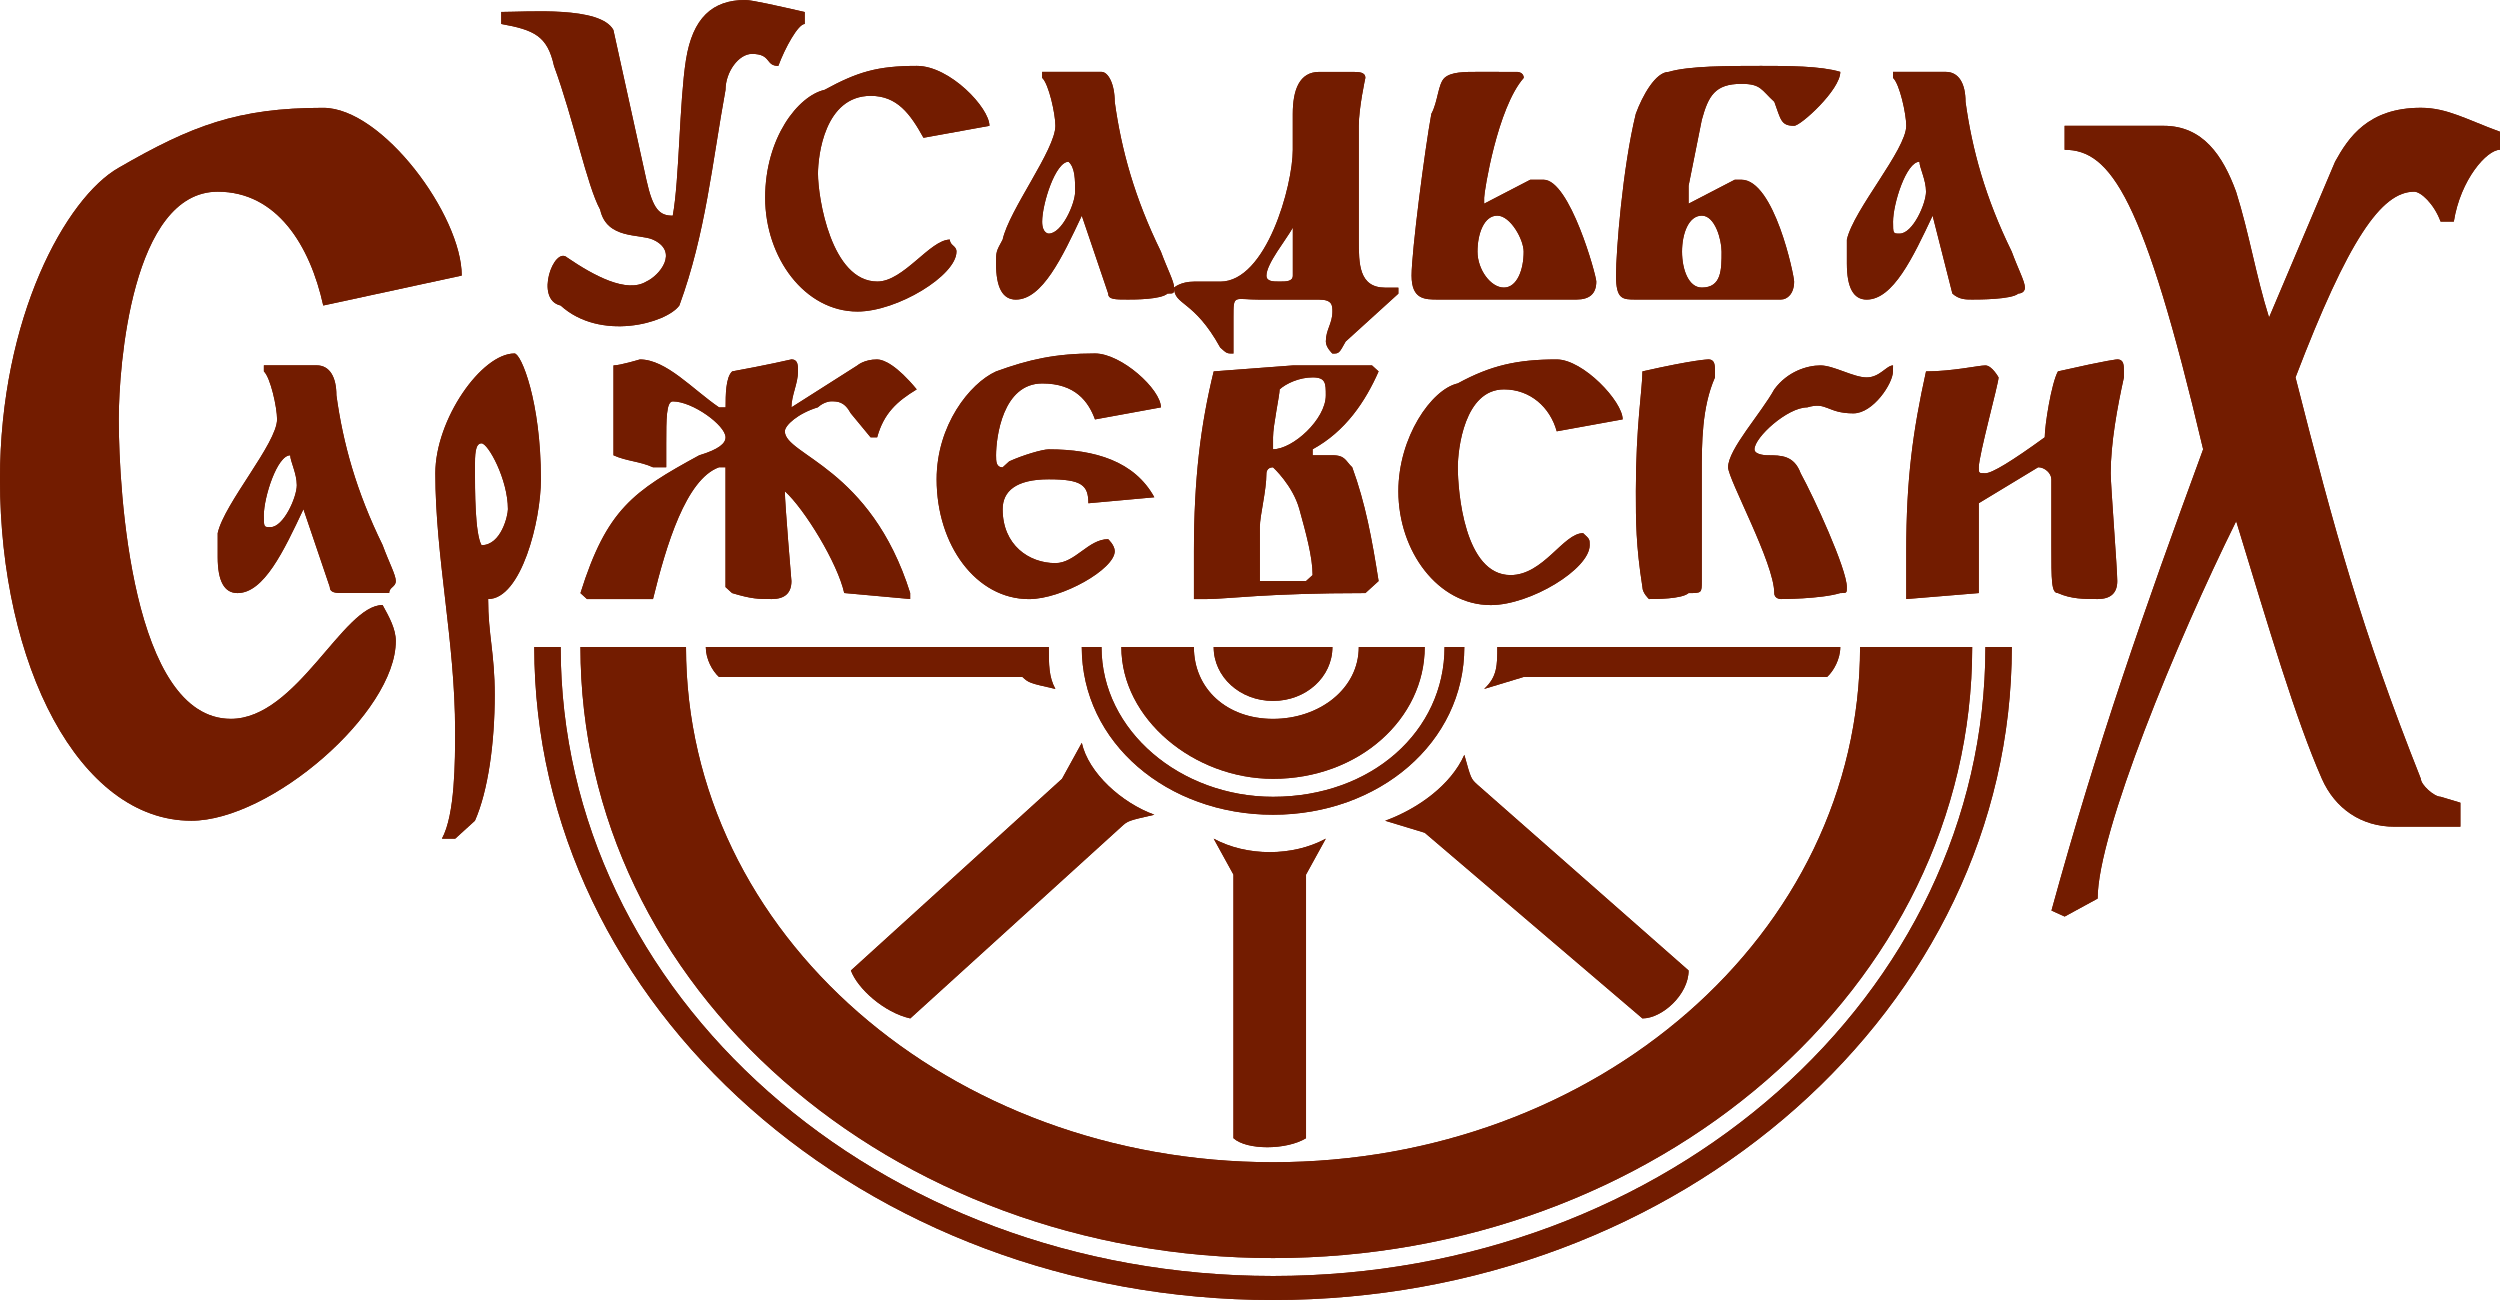 <svg width="193" height="101" viewBox="0 0 193 101" fill="none" xmlns="http://www.w3.org/2000/svg">
<path d="M20.371 28.672C20.879 29.134 21.39 31.449 21.39 32.372C21.39 34.221 17.318 38.847 16.806 41.159C16.806 42.085 16.806 42.085 16.806 43.008C16.806 44.858 17.314 45.785 18.333 45.785C20.371 45.785 21.898 42.547 23.425 39.309L25.463 45.32C25.463 45.781 25.971 45.781 26.482 45.781C26.994 45.781 29.536 45.781 30.047 45.781C30.047 45.32 30.555 45.32 30.555 44.855C30.555 44.389 30.047 43.466 29.536 42.078C27.497 37.917 26.482 34.218 25.971 30.515C25.971 29.127 25.463 28.204 24.444 28.204H20.371V28.672ZM22.406 35.148C22.406 35.609 22.913 36.536 22.913 37.459C22.913 38.386 21.894 40.697 20.875 40.697C20.367 40.697 20.367 40.697 20.367 39.77C20.371 38.386 21.39 35.148 22.406 35.148ZM35.139 64.747L36.666 63.359C37.685 61.047 38.193 57.348 38.193 53.645C38.193 50.407 37.685 49.019 37.685 46.246C40.231 46.246 41.758 40.236 41.758 36.998C41.758 30.987 40.231 27.288 39.719 27.288C37.173 27.288 33.608 32.375 33.608 36.536C33.608 43.012 35.135 49.484 35.135 56.421C35.135 58.733 35.135 62.897 34.116 64.747H35.139ZM37.173 34.225C37.681 34.225 39.212 37.001 39.212 39.312C39.212 39.774 38.704 42.089 37.173 42.089C36.666 41.162 36.666 37.928 36.666 36.078C36.666 35.148 36.666 34.225 37.173 34.225ZM56.525 28.672C56.018 29.134 56.018 30.522 56.018 31.449H55.51C53.472 30.06 51.437 27.749 49.399 27.749C49.399 27.749 47.872 28.211 47.361 28.211V35.148C48.38 35.609 49.399 35.609 50.414 36.075H51.434V34.225C51.434 32.375 51.434 30.987 51.941 30.987C53.468 30.987 56.014 32.837 56.014 33.763C56.014 34.225 55.506 34.69 53.976 35.151C48.884 37.928 46.846 39.312 44.811 45.788L45.319 46.25H50.411C51.43 42.089 52.956 37.001 55.502 36.075H56.01V40.236C56.01 40.697 56.01 44.397 56.01 45.323L56.518 45.785C58.045 46.246 58.556 46.246 59.571 46.246C60.587 46.246 61.098 45.785 61.098 44.858C61.098 44.858 60.59 38.847 60.59 37.921C62.117 39.309 64.663 43.47 65.175 45.781L70.266 46.243V45.781C67.213 36.068 60.59 35.145 60.59 33.295C60.59 32.833 61.61 31.907 63.136 31.445C63.644 30.983 64.156 30.983 64.156 30.983C64.663 30.983 65.175 30.983 65.682 31.91L67.209 33.76H67.717C68.225 31.91 69.244 30.983 70.77 30.06C69.244 28.211 68.225 27.749 67.717 27.749C66.698 27.749 66.19 28.211 66.19 28.211L61.098 31.449C61.098 30.522 61.606 29.599 61.606 28.672C61.606 28.211 61.606 27.746 61.098 27.746C61.106 27.749 59.071 28.211 56.525 28.672ZM89.622 31.449C89.622 30.06 86.569 27.288 84.53 27.288C81.477 27.288 79.439 27.749 76.893 28.676C74.854 29.602 72.308 32.837 72.308 37.001C72.308 42.089 75.362 46.25 79.439 46.25C81.984 46.25 86.057 43.938 86.057 42.55C86.057 42.089 85.549 41.624 85.549 41.624C84.023 41.624 83.004 43.473 81.477 43.473C79.439 43.473 77.404 42.085 77.404 39.312C77.404 37.924 78.423 37.001 80.969 37.001C83.515 37.001 84.023 37.463 84.023 38.851L89.114 38.389C87.588 35.613 84.53 34.69 80.965 34.69C80.458 34.69 78.927 35.151 77.912 35.617C77.404 36.078 77.404 36.078 77.404 36.078C76.896 36.078 76.896 35.617 76.896 35.151C76.896 33.763 77.404 29.602 80.461 29.602C83.007 29.602 84.026 30.991 84.534 32.379L89.622 31.449ZM105.409 45.785L106.428 44.858C105.92 41.62 105.409 38.847 104.39 36.071C103.882 35.609 103.882 35.145 102.863 35.145H101.336V34.683C103.882 33.295 105.409 30.983 106.428 28.672L105.92 28.211C104.901 28.211 103.374 28.211 101.848 28.211C101.34 28.211 100.829 28.211 99.809 28.211L93.698 28.672C92.679 32.833 92.172 36.998 92.172 42.547C92.172 43.935 92.172 45.323 92.172 46.246C92.679 46.246 92.679 46.246 93.191 46.246C94.714 46.246 97.771 45.785 105.409 45.785ZM98.787 30.06C99.294 29.599 100.313 29.134 101.333 29.134C102.352 29.134 102.352 29.595 102.352 30.522C102.352 32.372 99.806 34.683 98.279 34.683C98.279 34.683 98.279 34.683 98.279 33.756C98.279 32.837 98.787 30.526 98.787 30.06ZM101.333 44.397L100.825 44.858H97.26C97.26 43.931 97.26 42.082 97.26 40.697C97.26 39.77 97.767 37.921 97.767 36.536C97.767 36.536 97.767 36.075 98.275 36.075C98.275 36.075 99.802 37.463 100.313 39.312C100.825 41.162 101.333 43.012 101.333 44.397ZM125.269 32.375C125.269 30.987 122.215 27.749 120.177 27.749C117.123 27.749 115.085 28.211 112.539 29.599C110.501 30.06 107.955 33.76 107.955 37.924C107.955 42.55 111.008 46.711 115.085 46.711C118.139 46.711 122.723 43.935 122.723 42.085C122.723 41.624 122.723 41.624 122.215 41.159C120.688 41.159 119.161 44.397 116.615 44.397C113.05 44.397 112.543 37.921 112.543 36.071C112.543 34.683 113.05 30.06 116.108 30.06C118.146 30.06 119.673 31.449 120.18 33.298L125.269 32.375ZM126.795 28.672C126.795 30.06 126.288 32.833 126.288 37.921C126.288 40.232 126.288 42.082 126.795 45.32C126.795 45.781 127.303 46.246 127.303 46.246C127.811 46.246 129.849 46.246 130.357 45.785C131.376 45.785 131.376 45.785 131.376 44.858C131.376 44.397 131.376 37.459 131.376 36.533C131.376 34.221 131.376 31.445 132.395 29.134V28.672C132.395 28.211 132.395 27.746 131.887 27.746C131.887 27.749 130.868 27.749 126.795 28.672ZM146.143 28.211C145.636 28.211 145.124 29.137 144.105 29.137C143.086 29.137 141.559 28.211 140.54 28.211C139.521 28.211 137.994 28.672 136.975 30.06C135.956 31.91 133.41 34.686 133.41 36.071C133.41 36.998 136.975 43.47 136.975 45.785C136.975 46.246 137.483 46.246 137.483 46.246C137.483 46.246 140.537 46.246 142.067 45.785C142.575 45.785 142.575 45.785 142.575 45.323C142.575 43.935 140.029 38.386 139.01 36.536C138.502 35.148 137.483 35.148 136.464 35.148C136.464 35.148 135.445 35.148 135.445 34.686C135.445 33.76 137.991 31.449 139.517 31.449C141.044 30.987 141.044 31.91 143.082 31.91C144.609 31.91 146.136 29.599 146.136 28.672C146.143 28.211 146.143 28.211 146.143 28.211ZM148.689 28.672C147.67 33.298 147.163 36.998 147.163 42.547C147.163 43.935 147.163 45.323 147.163 46.246L152.762 45.785C152.762 43.473 152.762 39.309 152.762 38.847L157.346 36.071C157.854 36.071 158.365 36.533 158.365 36.998V42.085C158.365 44.862 158.365 45.785 158.873 45.785C159.892 46.246 160.911 46.246 161.927 46.246C162.942 46.246 163.453 45.785 163.453 44.858C163.453 43.931 162.946 37.459 162.946 36.533C162.946 34.221 163.453 31.445 163.965 29.134V28.672C163.965 28.211 163.965 27.746 163.457 27.746C163.457 27.746 162.949 27.746 158.873 28.672C158.365 29.599 157.854 32.833 157.854 33.76C155.308 35.609 153.781 36.536 153.27 36.536C152.758 36.536 152.762 36.536 152.762 36.075C152.762 35.148 154.289 29.599 154.289 29.137C154.289 29.137 153.781 28.211 153.27 28.211C152.758 28.211 150.728 28.672 148.689 28.672Z" fill="#731C00"/>
<path d="M20.371 28.672C20.879 29.134 21.39 31.449 21.39 32.372C21.39 34.221 17.318 38.847 16.806 41.159C16.806 42.085 16.806 42.085 16.806 43.008C16.806 44.858 17.314 45.785 18.333 45.785C20.371 45.785 21.898 42.547 23.425 39.309L25.463 45.32C25.463 45.781 25.971 45.781 26.482 45.781C26.994 45.781 29.536 45.781 30.047 45.781C30.047 45.32 30.555 45.32 30.555 44.855C30.555 44.389 30.047 43.466 29.536 42.078C27.497 37.917 26.482 34.218 25.971 30.515C25.971 29.127 25.463 28.204 24.444 28.204H20.371V28.672ZM22.406 35.148C22.406 35.609 22.913 36.536 22.913 37.459C22.913 38.386 21.894 40.697 20.875 40.697C20.367 40.697 20.367 40.697 20.367 39.77C20.371 38.386 21.39 35.148 22.406 35.148ZM35.139 64.747L36.666 63.359C37.685 61.047 38.193 57.348 38.193 53.645C38.193 50.407 37.685 49.019 37.685 46.246C40.231 46.246 41.758 40.236 41.758 36.998C41.758 30.987 40.231 27.288 39.719 27.288C37.173 27.288 33.608 32.375 33.608 36.536C33.608 43.012 35.135 49.484 35.135 56.421C35.135 58.733 35.135 62.897 34.116 64.747H35.139ZM37.173 34.225C37.681 34.225 39.212 37.001 39.212 39.312C39.212 39.774 38.704 42.089 37.173 42.089C36.666 41.162 36.666 37.928 36.666 36.078C36.666 35.148 36.666 34.225 37.173 34.225ZM56.525 28.672C56.018 29.134 56.018 30.522 56.018 31.449H55.51C53.472 30.06 51.437 27.749 49.399 27.749C49.399 27.749 47.872 28.211 47.361 28.211V35.148C48.38 35.609 49.399 35.609 50.414 36.075H51.434V34.225C51.434 32.375 51.434 30.987 51.941 30.987C53.468 30.987 56.014 32.837 56.014 33.763C56.014 34.225 55.506 34.69 53.976 35.151C48.884 37.928 46.846 39.312 44.811 45.788L45.319 46.25H50.411C51.43 42.089 52.956 37.001 55.502 36.075H56.01V40.236C56.01 40.697 56.01 44.397 56.01 45.323L56.518 45.785C58.045 46.246 58.556 46.246 59.571 46.246C60.587 46.246 61.098 45.785 61.098 44.858C61.098 44.858 60.59 38.847 60.59 37.921C62.117 39.309 64.663 43.47 65.175 45.781L70.266 46.243V45.781C67.213 36.068 60.59 35.145 60.59 33.295C60.59 32.833 61.61 31.907 63.136 31.445C63.644 30.983 64.156 30.983 64.156 30.983C64.663 30.983 65.175 30.983 65.682 31.91L67.209 33.76H67.717C68.225 31.91 69.244 30.983 70.77 30.06C69.244 28.211 68.225 27.749 67.717 27.749C66.698 27.749 66.19 28.211 66.19 28.211L61.098 31.449C61.098 30.522 61.606 29.599 61.606 28.672C61.606 28.211 61.606 27.746 61.098 27.746C61.106 27.749 59.071 28.211 56.525 28.672ZM89.622 31.449C89.622 30.06 86.569 27.288 84.53 27.288C81.477 27.288 79.439 27.749 76.893 28.676C74.854 29.602 72.308 32.837 72.308 37.001C72.308 42.089 75.362 46.25 79.439 46.25C81.984 46.25 86.057 43.938 86.057 42.55C86.057 42.089 85.549 41.624 85.549 41.624C84.023 41.624 83.004 43.473 81.477 43.473C79.439 43.473 77.404 42.085 77.404 39.312C77.404 37.924 78.423 37.001 80.969 37.001C83.515 37.001 84.023 37.463 84.023 38.851L89.114 38.389C87.588 35.613 84.53 34.69 80.965 34.69C80.458 34.69 78.927 35.151 77.912 35.617C77.404 36.078 77.404 36.078 77.404 36.078C76.896 36.078 76.896 35.617 76.896 35.151C76.896 33.763 77.404 29.602 80.461 29.602C83.007 29.602 84.026 30.991 84.534 32.379L89.622 31.449ZM105.409 45.785L106.428 44.858C105.92 41.62 105.409 38.847 104.39 36.071C103.882 35.609 103.882 35.145 102.863 35.145H101.336V34.683C103.882 33.295 105.409 30.983 106.428 28.672L105.92 28.211C104.901 28.211 103.374 28.211 101.848 28.211C101.34 28.211 100.829 28.211 99.809 28.211L93.698 28.672C92.679 32.833 92.172 36.998 92.172 42.547C92.172 43.935 92.172 45.323 92.172 46.246C92.679 46.246 92.679 46.246 93.191 46.246C94.714 46.246 97.771 45.785 105.409 45.785ZM98.787 30.06C99.294 29.599 100.313 29.134 101.333 29.134C102.352 29.134 102.352 29.595 102.352 30.522C102.352 32.372 99.806 34.683 98.279 34.683C98.279 34.683 98.279 34.683 98.279 33.756C98.279 32.837 98.787 30.526 98.787 30.06ZM101.333 44.397L100.825 44.858H97.26C97.26 43.931 97.26 42.082 97.26 40.697C97.26 39.77 97.767 37.921 97.767 36.536C97.767 36.536 97.767 36.075 98.275 36.075C98.275 36.075 99.802 37.463 100.313 39.312C100.825 41.162 101.333 43.012 101.333 44.397ZM125.269 32.375C125.269 30.987 122.215 27.749 120.177 27.749C117.123 27.749 115.085 28.211 112.539 29.599C110.501 30.06 107.955 33.76 107.955 37.924C107.955 42.55 111.008 46.711 115.085 46.711C118.139 46.711 122.723 43.935 122.723 42.085C122.723 41.624 122.723 41.624 122.215 41.159C120.688 41.159 119.161 44.397 116.615 44.397C113.05 44.397 112.543 37.921 112.543 36.071C112.543 34.683 113.05 30.06 116.108 30.06C118.146 30.06 119.673 31.449 120.18 33.298L125.269 32.375ZM126.795 28.672C126.795 30.06 126.288 32.833 126.288 37.921C126.288 40.232 126.288 42.082 126.795 45.32C126.795 45.781 127.303 46.246 127.303 46.246C127.811 46.246 129.849 46.246 130.357 45.785C131.376 45.785 131.376 45.785 131.376 44.858C131.376 44.397 131.376 37.459 131.376 36.533C131.376 34.221 131.376 31.445 132.395 29.134V28.672C132.395 28.211 132.395 27.746 131.887 27.746C131.887 27.749 130.868 27.749 126.795 28.672ZM146.143 28.211C145.636 28.211 145.124 29.137 144.105 29.137C143.086 29.137 141.559 28.211 140.54 28.211C139.521 28.211 137.994 28.672 136.975 30.06C135.956 31.91 133.41 34.686 133.41 36.071C133.41 36.998 136.975 43.47 136.975 45.785C136.975 46.246 137.483 46.246 137.483 46.246C137.483 46.246 140.537 46.246 142.067 45.785C142.575 45.785 142.575 45.785 142.575 45.323C142.575 43.935 140.029 38.386 139.01 36.536C138.502 35.148 137.483 35.148 136.464 35.148C136.464 35.148 135.445 35.148 135.445 34.686C135.445 33.76 137.991 31.449 139.517 31.449C141.044 30.987 141.044 31.91 143.082 31.91C144.609 31.91 146.136 29.599 146.136 28.672C146.143 28.211 146.143 28.211 146.143 28.211ZM148.689 28.672C147.67 33.298 147.163 36.998 147.163 42.547C147.163 43.935 147.163 45.323 147.163 46.246L152.762 45.785C152.762 43.473 152.762 39.309 152.762 38.847L157.346 36.071C157.854 36.071 158.365 36.533 158.365 36.998V42.085C158.365 44.862 158.365 45.785 158.873 45.785C159.892 46.246 160.911 46.246 161.927 46.246C162.942 46.246 163.453 45.785 163.453 44.858C163.453 43.931 162.946 37.459 162.946 36.533C162.946 34.221 163.453 31.445 163.965 29.134V28.672C163.965 28.211 163.965 27.746 163.457 27.746C163.457 27.746 162.949 27.746 158.873 28.672C158.365 29.599 157.854 32.833 157.854 33.76C155.308 35.609 153.781 36.536 153.27 36.536C152.758 36.536 152.762 36.536 152.762 36.075C152.762 35.148 154.289 29.599 154.289 29.137C154.289 29.137 153.781 28.211 153.27 28.211C152.758 28.211 150.728 28.672 148.689 28.672Z" fill="#731C00"/>
<path d="M175.171 24.511C174.152 21.273 173.644 18.035 172.625 14.801C171.606 12.025 170.079 9.713 167.026 9.713H159.388V11.563C162.953 11.563 165.499 15.263 170.083 34.686C165.499 47.173 161.934 57.348 158.373 70.296L159.392 70.757L161.938 69.369C161.938 64.282 168.049 49.484 172.633 40.235C175.179 48.561 177.217 55.498 179.251 60.121C180.27 62.432 182.305 63.82 184.851 63.82H189.943V61.97L188.416 61.509C187.908 61.509 186.889 60.582 186.889 60.121C182.305 48.557 180.27 41.158 177.213 29.134C181.286 18.497 183.832 14.797 186.378 14.797C186.885 14.797 187.904 15.724 188.416 17.109H189.435C189.943 13.871 191.981 11.56 193 11.56V10.171C190.454 9.245 188.927 8.322 186.889 8.322C182.816 8.322 181.289 10.633 180.27 12.483L175.171 24.511Z" fill="#731C00"/>
<path d="M175.171 24.511C174.152 21.273 173.644 18.035 172.625 14.801C171.606 12.025 170.079 9.713 167.026 9.713H159.388V11.563C162.953 11.563 165.499 15.263 170.083 34.686C165.499 47.173 161.934 57.348 158.373 70.296L159.392 70.757L161.938 69.369C161.938 64.282 168.049 49.484 172.633 40.235C175.179 48.561 177.217 55.498 179.251 60.121C180.27 62.432 182.305 63.82 184.851 63.82H189.943V61.97L188.416 61.509C187.908 61.509 186.889 60.582 186.889 60.121C182.305 48.557 180.27 41.158 177.213 29.134C181.286 18.497 183.832 14.797 186.378 14.797C186.885 14.797 187.904 15.724 188.416 17.109H189.435C189.943 13.871 191.981 11.56 193 11.56V10.171C190.454 9.245 188.927 8.322 186.889 8.322C182.816 8.322 181.289 10.633 180.27 12.483L175.171 24.511Z" fill="#731C00"/>
<path d="M35.646 21.273C35.646 16.647 29.535 8.325 24.951 8.325C18.333 8.325 14.768 9.714 9.165 12.951C5.092 15.263 0 24.511 0 36.998C0 51.334 6.111 63.359 14.768 63.359C20.879 63.359 30.555 55.033 30.555 49.484C30.555 48.557 30.047 47.634 29.535 46.708C26.482 46.708 22.917 55.495 17.825 55.495C10.187 55.495 9.168 37.921 9.168 32.372C9.168 28.211 10.187 14.798 16.806 14.798C21.39 14.798 23.936 18.959 24.955 23.585L35.646 21.273Z" fill="#731C00"/>
<path d="M35.646 21.273C35.646 16.647 29.535 8.325 24.951 8.325C18.333 8.325 14.768 9.714 9.165 12.951C5.092 15.263 0 24.511 0 36.998C0 51.334 6.111 63.359 14.768 63.359C20.879 63.359 30.555 55.033 30.555 49.484C30.555 48.557 30.047 47.634 29.535 46.708C26.482 46.708 22.917 55.495 17.825 55.495C10.187 55.495 9.168 37.921 9.168 32.372C9.168 28.211 10.187 14.798 16.806 14.798C21.39 14.798 23.936 18.959 24.955 23.585L35.646 21.273Z" fill="#731C00"/>
<path fill-rule="evenodd" clip-rule="evenodd" d="M43.284 49.949C43.284 76.772 67.728 98.507 98.279 98.507C128.83 98.507 153.274 76.772 153.274 49.949H155.312C155.312 77.698 129.853 100.36 98.279 100.36C66.705 100.36 41.246 77.698 41.246 49.949H43.284Z" fill="#731C00"/>
<path fill-rule="evenodd" clip-rule="evenodd" d="M52.96 49.949C52.96 72.149 73.327 89.723 98.279 89.723C123.23 89.723 143.597 72.149 143.597 49.949H152.254C152.254 76.31 127.811 97.122 98.279 97.122C68.747 97.122 44.811 76.307 44.811 49.949H52.96Z" fill="#731C00"/>
<path fill-rule="evenodd" clip-rule="evenodd" d="M85.037 49.949C85.037 56.425 91.148 61.513 98.278 61.513C105.916 61.513 111.519 56.425 111.519 49.949H113.046C113.046 57.348 106.428 62.897 98.278 62.897C90.129 62.897 83.511 57.348 83.511 49.949H85.037Z" fill="#731C00"/>
<path fill-rule="evenodd" clip-rule="evenodd" d="M104.897 49.949C104.897 53.187 101.844 55.498 98.279 55.498C94.714 55.498 92.168 53.187 92.168 49.949H86.568C86.568 55.498 92.168 60.124 98.279 60.124C104.897 60.124 109.989 55.498 109.989 49.949H104.897Z" fill="#731C00"/>
<path fill-rule="evenodd" clip-rule="evenodd" d="M102.863 49.949C102.863 52.261 100.825 54.11 98.279 54.11C95.733 54.11 93.695 52.261 93.695 49.949H102.863Z" fill="#731C00"/>
<path fill-rule="evenodd" clip-rule="evenodd" d="M126.795 78.621C128.322 78.621 130.36 76.772 130.36 74.922L114.066 60.586C113.558 60.124 113.558 60.124 113.046 58.274C112.027 60.586 109.481 62.435 106.936 63.362L109.989 64.289L126.795 78.621Z" fill="#731C00"/>
<path fill-rule="evenodd" clip-rule="evenodd" d="M115.592 49.949C115.592 51.337 115.592 52.261 114.573 53.187L117.627 52.261H141.051C141.559 51.799 142.071 50.872 142.071 49.949H115.592Z" fill="#731C00"/>
<path fill-rule="evenodd" clip-rule="evenodd" d="M54.487 49.949C54.487 50.876 54.995 51.799 55.506 52.261H78.93C79.438 52.722 79.438 52.722 81.476 53.187C80.969 52.261 80.969 51.337 80.969 49.949H54.487Z" fill="#731C00"/>
<path fill-rule="evenodd" clip-rule="evenodd" d="M65.69 74.922C66.198 76.31 68.236 78.16 70.274 78.622L86.569 63.824C87.076 63.362 87.076 63.362 89.115 62.897C86.569 61.971 84.023 59.659 83.515 57.348L81.988 60.124L65.69 74.922Z" fill="#731C00"/>
<path fill-rule="evenodd" clip-rule="evenodd" d="M95.225 87.87C96.245 88.796 99.298 88.796 100.825 87.87V67.519C101.333 66.593 101.333 66.593 102.352 64.743C99.806 66.131 96.241 66.131 93.695 64.743L95.222 67.519V87.87H95.225Z" fill="#731C00"/>
<path fill-rule="evenodd" clip-rule="evenodd" d="M43.284 49.949C43.284 76.772 67.728 98.507 98.279 98.507C128.83 98.507 153.274 76.772 153.274 49.949H155.312C155.312 77.698 129.853 100.36 98.279 100.36C66.705 100.36 41.246 77.698 41.246 49.949H43.284Z" fill="#731C00"/>
<path fill-rule="evenodd" clip-rule="evenodd" d="M52.96 49.949C52.96 72.149 73.327 89.723 98.279 89.723C123.23 89.723 143.597 72.149 143.597 49.949H152.254C152.254 76.31 127.811 97.122 98.279 97.122C68.747 97.122 44.811 76.307 44.811 49.949H52.96Z" fill="#731C00"/>
<path fill-rule="evenodd" clip-rule="evenodd" d="M85.037 49.949C85.037 56.425 91.148 61.513 98.278 61.513C105.916 61.513 111.519 56.425 111.519 49.949H113.046C113.046 57.348 106.428 62.897 98.278 62.897C90.129 62.897 83.511 57.348 83.511 49.949H85.037Z" fill="#731C00"/>
<path fill-rule="evenodd" clip-rule="evenodd" d="M104.897 49.949C104.897 53.187 101.844 55.498 98.279 55.498C94.714 55.498 92.168 53.187 92.168 49.949H86.568C86.568 55.498 92.168 60.124 98.279 60.124C104.897 60.124 109.989 55.498 109.989 49.949H104.897Z" fill="#731C00"/>
<path fill-rule="evenodd" clip-rule="evenodd" d="M102.863 49.949C102.863 52.261 100.825 54.11 98.279 54.11C95.733 54.11 93.695 52.261 93.695 49.949H102.863Z" fill="#731C00"/>
<path fill-rule="evenodd" clip-rule="evenodd" d="M126.795 78.621C128.322 78.621 130.36 76.772 130.36 74.922L114.066 60.586C113.558 60.124 113.558 60.124 113.046 58.274C112.027 60.586 109.481 62.435 106.936 63.362L109.989 64.289L126.795 78.621Z" fill="#731C00"/>
<path fill-rule="evenodd" clip-rule="evenodd" d="M115.592 49.949C115.592 51.337 115.592 52.261 114.573 53.187L117.627 52.261H141.051C141.559 51.799 142.071 50.872 142.071 49.949H115.592Z" fill="#731C00"/>
<path fill-rule="evenodd" clip-rule="evenodd" d="M54.487 49.949C54.487 50.876 54.995 51.799 55.506 52.261H78.93C79.438 52.722 79.438 52.722 81.476 53.187C80.969 52.261 80.969 51.337 80.969 49.949H54.487Z" fill="#731C00"/>
<path fill-rule="evenodd" clip-rule="evenodd" d="M65.69 74.922C66.198 76.31 68.236 78.16 70.274 78.622L86.569 63.824C87.076 63.362 87.076 63.362 89.115 62.897C86.569 61.971 84.023 59.659 83.515 57.348L81.988 60.124L65.69 74.922Z" fill="#731C00"/>
<path fill-rule="evenodd" clip-rule="evenodd" d="M95.225 87.87C96.245 88.796 99.298 88.796 100.825 87.87V67.519C101.333 66.593 101.333 66.593 102.352 64.743C99.806 66.131 96.241 66.131 93.695 64.743L95.222 67.519V87.87H95.225Z" fill="#731C00"/>
<path d="M76.385 9.713C76.385 8.325 73.331 5.087 70.785 5.087C67.732 5.087 66.201 5.549 63.655 6.937C61.617 7.399 59.071 10.636 59.071 15.263C59.071 19.889 62.125 24.05 66.201 24.05C69.255 24.05 73.839 21.273 73.839 19.424C73.839 18.962 73.331 18.962 73.331 18.497C71.805 18.497 69.766 21.735 67.732 21.735C64.167 21.735 63.148 15.259 63.148 13.409C63.148 12.021 63.655 7.399 67.22 7.399C69.259 7.399 70.274 8.787 71.293 10.636L76.385 9.713ZM80.458 6.014C80.965 6.476 81.477 8.79 81.477 9.713C81.477 11.563 77.912 16.189 77.404 18.5C76.896 19.427 76.896 19.427 76.896 20.35C76.896 22.2 77.404 23.127 78.423 23.127C80.461 23.127 81.988 19.889 83.515 16.651L85.553 22.661C85.553 23.123 86.061 23.123 87.08 23.123C87.588 23.123 89.626 23.123 90.134 22.661C90.641 22.661 90.641 22.661 90.641 22.2C90.641 21.738 90.134 20.812 89.622 19.424C87.584 15.263 86.569 11.563 86.057 7.86C86.057 6.472 85.549 5.549 85.038 5.549H80.454V6.014H80.458ZM82.492 12.486C83 12.948 83 13.874 83 14.797C83 15.724 81.981 18.035 80.962 18.035C80.962 18.035 80.454 18.035 80.454 17.109C80.458 15.724 81.477 12.486 82.492 12.486ZM104.898 18.5V9.713C104.898 8.325 105.405 6.014 105.405 6.014C105.405 5.552 104.898 5.552 104.386 5.552C104.386 5.552 103.879 5.552 103.367 5.552H101.84C100.314 5.552 99.802 6.941 99.802 8.79C99.802 9.252 99.802 10.64 99.802 11.567C99.802 14.343 97.764 21.742 94.203 21.742C93.183 21.742 92.676 21.742 92.164 21.742C91.145 21.742 90.638 22.203 90.638 22.203C90.638 23.592 92.164 23.13 94.203 26.829C94.71 27.291 94.71 27.291 95.222 27.291V26.829C95.222 26.368 95.222 25.441 95.222 24.518C95.222 22.669 95.222 23.13 97.26 23.13H101.844C102.863 23.13 102.863 23.592 102.863 24.057C102.863 24.983 102.355 25.445 102.355 26.368C102.355 26.829 102.863 27.294 102.863 27.294C103.371 27.294 103.371 27.294 103.882 26.368L107.955 22.669V22.207C107.447 22.207 106.936 22.207 106.936 22.207C104.898 22.2 104.898 20.35 104.898 18.5ZM99.806 17.574V21.273C99.806 21.735 99.298 21.735 98.787 21.735C98.275 21.735 97.768 21.735 97.768 21.273C97.771 20.35 99.298 18.5 99.806 17.574ZM114.066 5.549C113.047 5.549 112.028 5.549 111.52 6.011C111.012 6.472 111.012 7.86 110.501 8.787C109.993 11.563 108.974 19.424 108.974 21.273C108.974 23.123 109.993 23.123 111.012 23.123C111.52 23.123 112.031 23.123 112.031 23.123H121.707C122.726 23.123 123.234 22.661 123.234 21.735C123.234 21.273 121.196 13.874 119.161 13.874C118.654 13.874 118.654 13.874 118.142 13.874L114.577 15.724C114.577 15.724 114.577 15.724 114.577 15.263C114.577 14.801 115.596 8.325 117.631 6.014C117.631 5.552 117.123 5.552 117.123 5.552C116.1 5.549 115.081 5.549 114.066 5.549ZM116.1 22.2C115.081 22.2 114.062 20.812 114.062 19.424C114.062 18.035 114.57 16.647 115.589 16.647C116.608 16.647 117.627 18.497 117.627 19.424C117.631 20.812 117.119 22.2 116.1 22.2ZM142.071 5.549C140.544 5.087 137.998 5.087 135.96 5.087C133.414 5.087 130.36 5.087 128.83 5.549C127.811 5.549 126.792 7.399 126.284 8.787C125.265 12.948 124.757 19.424 124.757 21.273C124.757 23.123 125.265 23.123 126.284 23.123C126.792 23.123 127.811 23.123 127.811 23.123H137.487C137.994 23.123 138.506 22.661 138.506 21.735C138.506 21.273 136.979 13.874 134.433 13.874H133.925L130.36 15.724C130.36 15.724 130.36 15.724 130.36 15.263C130.36 15.263 130.36 14.801 130.36 14.336L131.38 9.248C131.887 7.399 132.399 6.472 134.433 6.472C135.96 6.472 135.96 6.934 136.979 7.86C137.487 9.248 137.487 9.71 138.506 9.71C139.017 9.713 142.071 6.937 142.071 5.549ZM131.38 22.2C130.36 22.2 129.853 20.812 129.853 19.424C129.853 18.035 130.36 16.647 131.38 16.647C132.399 16.647 132.906 18.497 132.906 19.424C132.906 20.812 132.906 22.2 131.38 22.2ZM146.144 6.014C146.651 6.476 147.163 8.79 147.163 9.713C147.163 11.563 143.09 16.189 142.579 18.5C142.579 19.427 142.579 19.427 142.579 20.35C142.579 22.2 143.086 23.127 144.105 23.127C146.144 23.127 147.67 19.889 149.197 16.651L150.724 22.661C151.232 23.123 151.743 23.123 152.251 23.123C152.758 23.123 155.304 23.123 155.816 22.661C155.816 22.661 156.323 22.661 156.323 22.2C156.323 21.738 155.816 20.812 155.304 19.424C153.266 15.263 152.251 11.563 151.739 7.86C151.739 6.472 151.232 5.549 150.213 5.549H146.14V6.014H146.144ZM148.182 12.486C148.182 12.948 148.689 13.874 148.689 14.797C148.689 15.724 147.67 18.035 146.651 18.035C146.144 18.035 146.144 18.035 146.144 17.109C146.144 15.724 147.163 12.486 148.182 12.486Z" fill="#731C00"/>
<path d="M76.385 9.713C76.385 8.325 73.331 5.087 70.785 5.087C67.732 5.087 66.201 5.549 63.655 6.937C61.617 7.399 59.071 10.636 59.071 15.263C59.071 19.889 62.125 24.05 66.201 24.05C69.255 24.05 73.839 21.273 73.839 19.424C73.839 18.962 73.331 18.962 73.331 18.497C71.805 18.497 69.766 21.735 67.732 21.735C64.167 21.735 63.148 15.259 63.148 13.409C63.148 12.021 63.655 7.399 67.22 7.399C69.259 7.399 70.274 8.787 71.293 10.636L76.385 9.713ZM80.458 6.014C80.965 6.476 81.477 8.79 81.477 9.713C81.477 11.563 77.912 16.189 77.404 18.5C76.896 19.427 76.896 19.427 76.896 20.35C76.896 22.2 77.404 23.127 78.423 23.127C80.461 23.127 81.988 19.889 83.515 16.651L85.553 22.661C85.553 23.123 86.061 23.123 87.08 23.123C87.588 23.123 89.626 23.123 90.134 22.661C90.641 22.661 90.641 22.661 90.641 22.2C90.641 21.738 90.134 20.812 89.622 19.424C87.584 15.263 86.569 11.563 86.057 7.86C86.057 6.472 85.549 5.549 85.038 5.549H80.454V6.014H80.458ZM82.492 12.486C83 12.948 83 13.874 83 14.797C83 15.724 81.981 18.035 80.962 18.035C80.962 18.035 80.454 18.035 80.454 17.109C80.458 15.724 81.477 12.486 82.492 12.486ZM104.898 18.5V9.713C104.898 8.325 105.405 6.014 105.405 6.014C105.405 5.552 104.898 5.552 104.386 5.552C104.386 5.552 103.879 5.552 103.367 5.552H101.84C100.314 5.552 99.802 6.941 99.802 8.79C99.802 9.252 99.802 10.64 99.802 11.567C99.802 14.343 97.764 21.742 94.203 21.742C93.183 21.742 92.676 21.742 92.164 21.742C91.145 21.742 90.638 22.203 90.638 22.203C90.638 23.592 92.164 23.13 94.203 26.829C94.71 27.291 94.71 27.291 95.222 27.291V26.829C95.222 26.368 95.222 25.441 95.222 24.518C95.222 22.669 95.222 23.13 97.26 23.13H101.844C102.863 23.13 102.863 23.592 102.863 24.057C102.863 24.983 102.355 25.445 102.355 26.368C102.355 26.829 102.863 27.294 102.863 27.294C103.371 27.294 103.371 27.294 103.882 26.368L107.955 22.669V22.207C107.447 22.207 106.936 22.207 106.936 22.207C104.898 22.2 104.898 20.35 104.898 18.5ZM99.806 17.574V21.273C99.806 21.735 99.298 21.735 98.787 21.735C98.275 21.735 97.768 21.735 97.768 21.273C97.771 20.35 99.298 18.5 99.806 17.574ZM114.066 5.549C113.047 5.549 112.028 5.549 111.52 6.011C111.012 6.472 111.012 7.86 110.501 8.787C109.993 11.563 108.974 19.424 108.974 21.273C108.974 23.123 109.993 23.123 111.012 23.123C111.52 23.123 112.031 23.123 112.031 23.123H121.707C122.726 23.123 123.234 22.661 123.234 21.735C123.234 21.273 121.196 13.874 119.161 13.874C118.654 13.874 118.654 13.874 118.142 13.874L114.577 15.724C114.577 15.724 114.577 15.724 114.577 15.263C114.577 14.801 115.596 8.325 117.631 6.014C117.631 5.552 117.123 5.552 117.123 5.552C116.1 5.549 115.081 5.549 114.066 5.549ZM116.1 22.2C115.081 22.2 114.062 20.812 114.062 19.424C114.062 18.035 114.57 16.647 115.589 16.647C116.608 16.647 117.627 18.497 117.627 19.424C117.631 20.812 117.119 22.2 116.1 22.2ZM142.071 5.549C140.544 5.087 137.998 5.087 135.96 5.087C133.414 5.087 130.36 5.087 128.83 5.549C127.811 5.549 126.792 7.399 126.284 8.787C125.265 12.948 124.757 19.424 124.757 21.273C124.757 23.123 125.265 23.123 126.284 23.123C126.792 23.123 127.811 23.123 127.811 23.123H137.487C137.994 23.123 138.506 22.661 138.506 21.735C138.506 21.273 136.979 13.874 134.433 13.874H133.925L130.36 15.724C130.36 15.724 130.36 15.724 130.36 15.263C130.36 15.263 130.36 14.801 130.36 14.336L131.38 9.248C131.887 7.399 132.399 6.472 134.433 6.472C135.96 6.472 135.96 6.934 136.979 7.86C137.487 9.248 137.487 9.71 138.506 9.71C139.017 9.713 142.071 6.937 142.071 5.549ZM131.38 22.2C130.36 22.2 129.853 20.812 129.853 19.424C129.853 18.035 130.36 16.647 131.38 16.647C132.399 16.647 132.906 18.497 132.906 19.424C132.906 20.812 132.906 22.2 131.38 22.2ZM146.144 6.014C146.651 6.476 147.163 8.79 147.163 9.713C147.163 11.563 143.09 16.189 142.579 18.5C142.579 19.427 142.579 19.427 142.579 20.35C142.579 22.2 143.086 23.127 144.105 23.127C146.144 23.127 147.67 19.889 149.197 16.651L150.724 22.661C151.232 23.123 151.743 23.123 152.251 23.123C152.758 23.123 155.304 23.123 155.816 22.661C155.816 22.661 156.323 22.661 156.323 22.2C156.323 21.738 155.816 20.812 155.304 19.424C153.266 15.263 152.251 11.563 151.739 7.86C151.739 6.472 151.232 5.549 150.213 5.549H146.14V6.014H146.144ZM148.182 12.486C148.182 12.948 148.689 13.874 148.689 14.797C148.689 15.724 147.67 18.035 146.651 18.035C146.144 18.035 146.144 18.035 146.144 17.109C146.144 15.724 147.163 12.486 148.182 12.486Z" fill="#731C00"/>
<path d="M62.125 1.85V0.927C60.086 0.465 58.052 0 57.541 0C54.995 0 53.468 1.388 52.956 4.626C52.445 7.864 52.449 13.875 51.937 16.651C50.918 16.651 50.41 16.189 49.899 13.875L47.353 2.311C46.334 0.462 40.734 0.923 38.696 0.923V1.85C41.242 2.311 42.261 2.776 42.769 5.088C44.296 9.249 45.315 14.336 46.334 16.186C46.842 18.497 49.388 18.036 50.407 18.497C52.445 19.424 50.914 21.273 49.899 21.735C48.372 22.662 45.826 21.273 43.788 19.885C42.769 18.959 41.242 23.123 43.28 23.585C46.334 26.361 51.43 24.973 52.445 23.585C54.483 18.036 54.991 12.486 56.01 6.937C56.01 5.549 57.029 4.161 58.048 4.161C59.575 4.161 59.067 5.088 60.086 5.088C60.598 3.699 61.617 1.85 62.125 1.85Z" fill="#731C00"/>
<path d="M62.125 1.85V0.927C60.086 0.465 58.052 0 57.541 0C54.995 0 53.468 1.388 52.956 4.626C52.445 7.864 52.449 13.875 51.937 16.651C50.918 16.651 50.41 16.189 49.899 13.875L47.353 2.311C46.334 0.462 40.734 0.923 38.696 0.923V1.85C41.242 2.311 42.261 2.776 42.769 5.088C44.296 9.249 45.315 14.336 46.334 16.186C46.842 18.497 49.388 18.036 50.407 18.497C52.445 19.424 50.914 21.273 49.899 21.735C48.372 22.662 45.826 21.273 43.788 19.885C42.769 18.959 41.242 23.123 43.28 23.585C46.334 26.361 51.43 24.973 52.445 23.585C54.483 18.036 54.991 12.486 56.01 6.937C56.01 5.549 57.029 4.161 58.048 4.161C59.575 4.161 59.067 5.088 60.086 5.088C60.598 3.699 61.617 1.85 62.125 1.85Z" fill="#731C00"/>
</svg>
